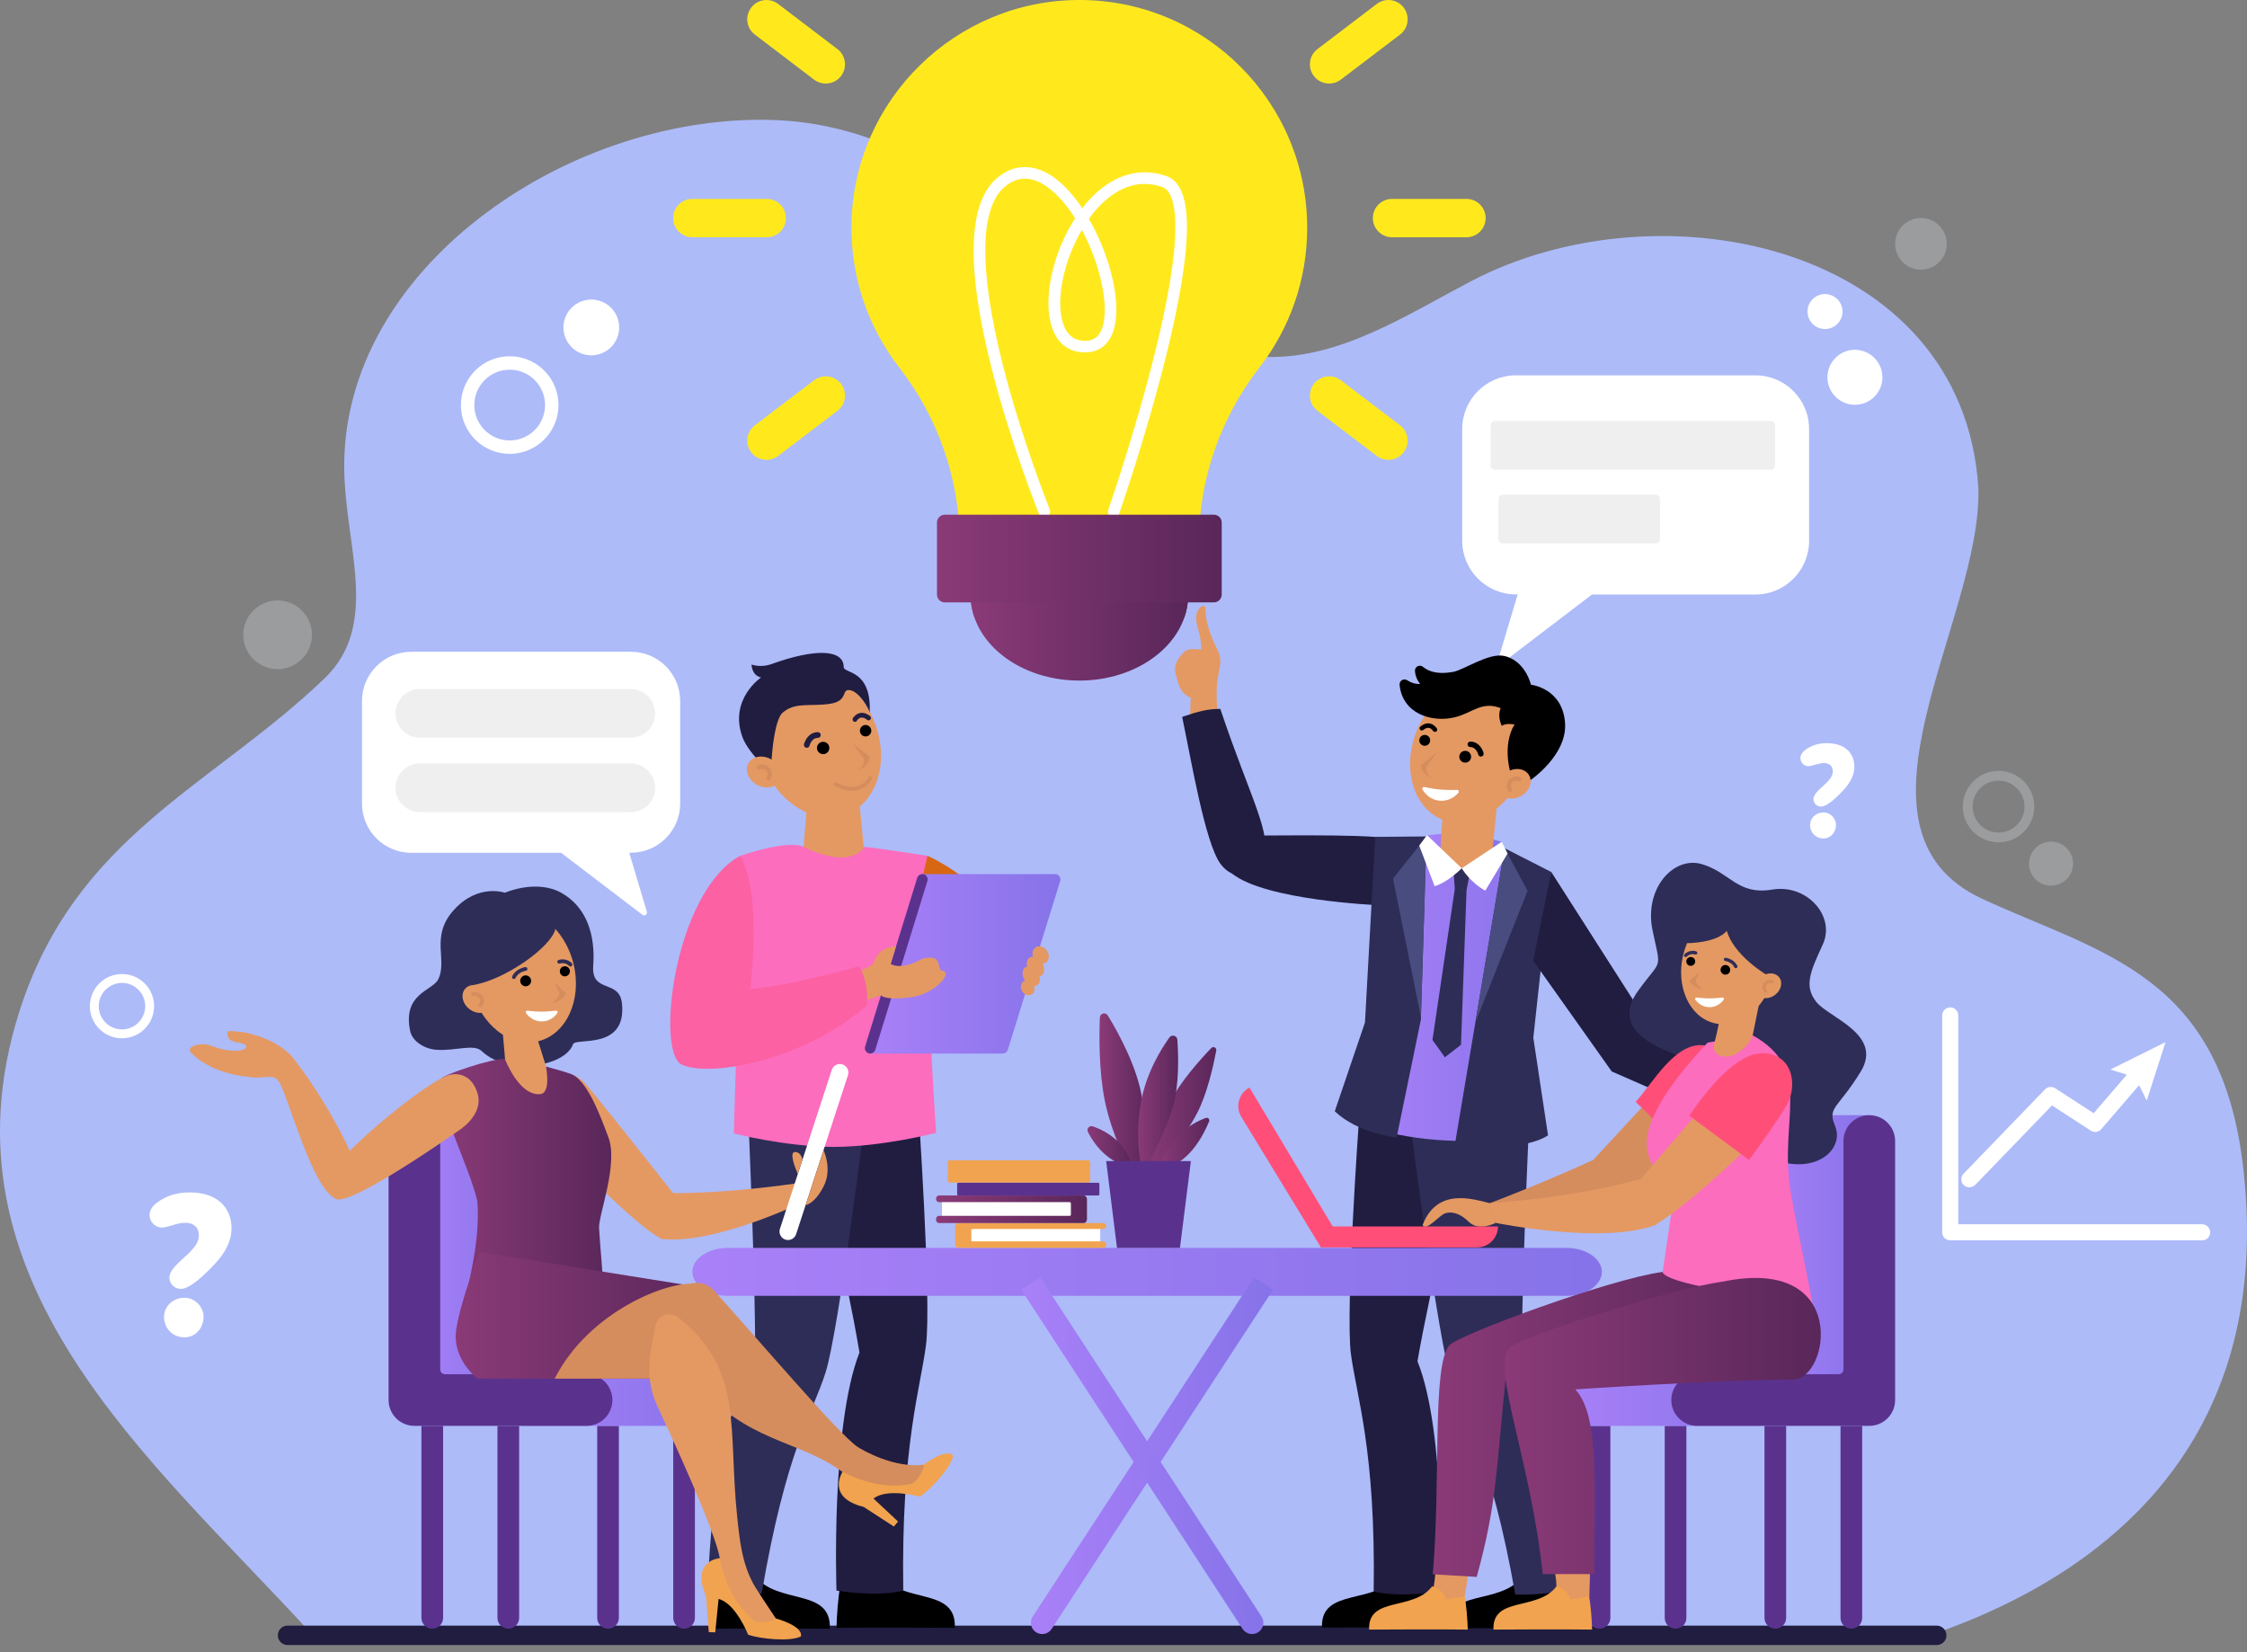 <svg width="306" height="225" viewBox="0 0 306 225" fill="none" xmlns="http://www.w3.org/2000/svg">
<rect x="0" y="0" width="306" height="225" fill="#808080" stroke="none"/>
<g style="mix-blend-mode:darken">
<path d="M41.946 221.983C20.457 198.576 -8.926 174.413 2.588 137.904C10.167 113.892 28.742 107.195 44.191 92.39C51.807 85.088 47.016 74.444 46.877 63.888C46.549 36.85 76.726 15.877 104.457 16.319C134.496 16.798 147.51 47.002 172.707 48.616C182.606 48.768 191.459 42.954 200.223 38.351C226.163 24.68 267.337 33.395 269.418 66.461C269.96 84.319 249.632 113.034 269.998 122.43C286.228 129.908 302.61 132.67 305.535 159.431C309.356 194.465 289.129 213.697 262.76 222.714L41.946 221.983Z" fill="#ADBBF9"/>
</g>
<path d="M56.008 88.758H85.92C89.628 88.758 92.629 91.759 92.629 95.467V109.415C92.629 113.123 89.628 116.124 85.92 116.124H85.693L88.089 124.17C88.19 124.523 87.787 124.801 87.497 124.586L76.412 116.137H56.008C52.3 116.137 49.299 113.135 49.299 109.428V95.454C49.299 91.759 52.3 88.758 56.008 88.758Z" fill="white"/>
<path d="M85.907 100.461H57.18C55.351 100.461 53.863 98.973 53.863 97.144C53.863 95.316 55.351 93.828 57.18 93.828H85.894C87.723 93.828 89.211 95.316 89.211 97.144C89.224 98.973 87.736 100.461 85.907 100.461Z" fill="#EFEFEF"/>
<path d="M85.907 110.601H57.18C55.351 110.601 53.863 109.112 53.863 107.284C53.863 105.455 55.351 103.967 57.18 103.967H85.894C87.723 103.967 89.211 105.455 89.211 107.284C89.224 109.112 87.736 110.601 85.907 110.601Z" fill="#EFEFEF"/>
<path d="M239.051 51.113H206.439C202.404 51.113 199.125 54.392 199.125 58.428V73.637C199.125 77.672 202.404 80.951 206.439 80.951H206.679L204.056 89.729C203.942 90.12 204.384 90.422 204.712 90.183L216.793 80.964H239.051C243.086 80.964 246.365 77.685 246.365 73.65V58.428C246.365 54.38 243.086 51.113 239.051 51.113Z" fill="white"/>
<path d="M241.132 63.964H203.577C203.249 63.964 202.984 63.699 202.984 63.371V57.923C202.984 57.595 203.249 57.331 203.577 57.331H241.132C241.46 57.331 241.725 57.595 241.725 57.923V63.371C241.725 63.699 241.46 63.964 241.132 63.964Z" fill="#EFEFEF"/>
<path d="M225.47 74.003H204.649C204.321 74.003 204.057 73.738 204.057 73.41V67.962C204.057 67.634 204.321 67.369 204.649 67.369H225.47C225.798 67.369 226.062 67.634 226.062 67.962V73.398C226.062 73.738 225.798 74.003 225.47 74.003Z" fill="#EFEFEF"/>
<path d="M21.365 163.782C22.601 162.849 24.089 162.382 25.817 162.382C29.55 162.382 31.53 164.413 31.53 167.275C31.53 168.928 30.735 170.605 29.108 172.282C27.053 174.451 25.565 175.523 24.632 175.523C23.724 175.523 23.068 174.804 23.068 173.959C23.068 173.19 23.787 172.421 25.023 171.298C25.111 171.21 25.186 171.135 25.237 171.109C26.637 169.823 27.078 169.104 27.078 168.221C27.078 167.124 26.334 166.519 25.262 166.519C24.77 166.519 24.19 166.632 23.509 166.847C22.828 167.061 22.324 167.175 22.021 167.175C21.252 167.175 20.369 166.519 20.369 165.422C20.382 164.829 20.71 164.287 21.365 163.782ZM25.136 182.119C23.459 182.119 22.336 180.858 22.336 179.319C22.336 177.995 23.459 176.734 25.136 176.734C26.586 176.734 27.721 177.995 27.721 179.319C27.721 180.82 26.649 182.119 25.136 182.119Z" fill="white"/>
<path d="M245.848 102.126C246.655 101.508 247.639 101.205 248.774 101.205C251.233 101.205 252.532 102.542 252.532 104.421C252.532 105.506 252.002 106.603 250.943 107.712C249.593 109.138 248.61 109.844 247.992 109.844C247.399 109.844 246.958 109.377 246.958 108.81C246.958 108.305 247.424 107.801 248.244 107.057C248.295 107.006 248.358 106.943 248.383 106.931C249.303 106.086 249.593 105.606 249.593 105.039C249.593 104.32 249.102 103.916 248.395 103.916C248.068 103.916 247.689 103.992 247.235 104.131C246.781 104.27 246.453 104.345 246.264 104.345C245.76 104.345 245.18 103.916 245.18 103.185C245.205 102.807 245.419 102.454 245.848 102.126ZM248.332 114.182C247.235 114.182 246.491 113.35 246.491 112.341C246.491 111.471 247.235 110.638 248.332 110.638C249.291 110.638 250.035 111.471 250.035 112.341C250.022 113.324 249.316 114.182 248.332 114.182Z" fill="white"/>
<path d="M299.899 168.915H265.585C264.98 168.915 264.488 168.423 264.488 167.818V138.282C264.488 137.677 264.98 137.185 265.585 137.185C266.191 137.185 266.683 137.677 266.683 138.282V166.721H299.887C300.492 166.721 300.984 167.212 300.984 167.818C300.996 168.423 300.505 168.915 299.899 168.915Z" fill="white"/>
<path d="M268.196 161.689C267.919 161.689 267.641 161.588 267.427 161.386C266.986 160.97 266.973 160.264 267.402 159.835L278.487 148.359C278.852 147.98 279.432 147.917 279.874 148.195L285.12 151.6L290.643 145.181C291.034 144.727 291.728 144.664 292.194 145.067C292.661 145.471 292.711 146.152 292.308 146.618L286.154 153.769C285.801 154.185 285.183 154.273 284.729 153.971L279.445 150.54L268.991 161.361C268.764 161.575 268.474 161.689 268.196 161.689Z" fill="white"/>
<path d="M292.346 149.885L290.782 146.719L287.402 145.647L294.906 141.914L292.346 149.885Z" fill="white"/>
<path d="M69.412 61.808C65.742 61.808 62.766 58.831 62.766 55.161C62.766 51.492 65.742 48.515 69.412 48.515C73.081 48.515 76.057 51.492 76.057 55.161C76.057 58.831 73.081 61.808 69.412 61.808ZM69.412 50.344C66.751 50.344 64.594 52.501 64.594 55.161C64.594 57.822 66.751 59.979 69.412 59.979C72.072 59.979 74.229 57.822 74.229 55.161C74.229 52.513 72.072 50.344 69.412 50.344Z" fill="white"/>
<path opacity="0.25" d="M272.167 114.712C269.48 114.712 267.299 112.53 267.299 109.844C267.299 107.158 269.48 104.976 272.167 104.976C274.853 104.976 277.034 107.158 277.034 109.844C277.034 112.53 274.853 114.712 272.167 114.712ZM272.167 106.313C270.224 106.313 268.636 107.889 268.636 109.844C268.636 111.786 270.212 113.375 272.167 113.375C274.121 113.375 275.698 111.799 275.698 109.844C275.698 107.902 274.109 106.313 272.167 106.313Z" fill="#EBF3FA"/>
<path d="M16.612 141.397C14.204 141.397 12.236 139.442 12.236 137.021C12.236 134.612 14.191 132.645 16.612 132.645C19.034 132.645 20.988 134.6 20.988 137.021C20.988 139.43 19.021 141.397 16.612 141.397ZM16.612 133.855C14.872 133.855 13.447 135.281 13.447 137.021C13.447 138.761 14.872 140.186 16.612 140.186C18.352 140.186 19.777 138.761 19.777 137.021C19.777 135.281 18.365 133.855 16.612 133.855Z" fill="white"/>
<path d="M250.917 42.424C250.917 43.736 249.858 44.808 248.534 44.808C247.222 44.808 246.15 43.748 246.15 42.424C246.15 41.112 247.21 40.041 248.534 40.041C249.845 40.053 250.917 41.112 250.917 42.424Z" fill="white"/>
<path opacity="0.25" d="M41.112 89.757C42.939 87.93 42.939 84.967 41.112 83.14C39.285 81.313 36.323 81.313 34.496 83.14C32.669 84.967 32.669 87.93 34.496 89.757C36.323 91.584 39.285 91.584 41.112 89.757Z" fill="#EBF3FA"/>
<path opacity="0.25" d="M265.119 33.206C265.119 35.148 263.542 36.724 261.6 36.724C259.658 36.724 258.082 35.148 258.082 33.206C258.082 31.263 259.658 29.687 261.6 29.687C263.542 29.687 265.119 31.263 265.119 33.206Z" fill="#EBF3FA"/>
<path opacity="0.25" d="M282.319 117.612C282.319 119.264 280.97 120.614 279.318 120.614C277.666 120.614 276.316 119.264 276.316 117.612C276.316 115.96 277.666 114.611 279.318 114.611C280.982 114.611 282.319 115.96 282.319 117.612Z" fill="#EBF3FA"/>
<path d="M256.354 51.378C256.354 53.446 254.677 55.124 252.609 55.124C250.541 55.124 248.863 53.446 248.863 51.378C248.863 49.31 250.541 47.633 252.609 47.633C254.677 47.645 256.354 49.322 256.354 51.378Z" fill="white"/>
<path d="M81.979 48.098C83.915 47.295 84.835 45.075 84.033 43.138C83.231 41.201 81.01 40.281 79.073 41.083C77.136 41.886 76.217 44.106 77.019 46.043C77.821 47.98 80.042 48.9 81.979 48.098Z" fill="white"/>
<path d="M263.744 224.026H39.16C38.429 224.026 37.836 223.433 37.836 222.702C37.836 221.97 38.429 221.378 39.16 221.378H263.744C264.476 221.378 265.069 221.97 265.069 222.702C265.081 223.433 264.476 224.026 263.744 224.026Z" fill="#201D40"/>
<path d="M113.447 107.851L116.903 107.864L117.684 115.998L113.662 118.129L109.361 116.023L110.055 107.864L113.447 107.851Z" fill="#E49963"/>
<path d="M103.976 104.257C106.094 109.554 111.189 112.505 115.363 110.84C119.525 109.176 121.177 103.526 119.058 98.229C116.939 92.932 111.845 89.981 107.671 91.646C103.509 93.298 101.857 98.948 103.976 104.257Z" fill="#E49963"/>
<path d="M117.241 99.957C117.493 100.31 117.972 100.398 118.325 100.146C118.678 99.894 118.767 99.414 118.514 99.061C118.262 98.708 117.783 98.62 117.43 98.872C117.089 99.124 117.001 99.603 117.241 99.957Z" fill="black"/>
<path d="M111.404 102.34C111.669 102.719 112.198 102.819 112.576 102.555C112.955 102.29 113.056 101.76 112.791 101.382C112.526 101.003 111.996 100.903 111.618 101.167C111.227 101.432 111.139 101.962 111.404 102.34Z" fill="black"/>
<path d="M116.057 101.205C117.116 102.037 118.427 103.034 118.427 103.034C118.427 103.034 118.44 104.307 116.952 104.862C117.494 104.371 117.961 103.727 117.406 102.971C116.851 102.227 116.057 101.205 116.057 101.205Z" fill="#D68D5D"/>
<path d="M109.866 101.836C109.841 101.836 109.803 101.836 109.778 101.823C109.563 101.773 109.437 101.558 109.488 101.356C109.626 100.789 110.194 99.704 111.379 99.704C111.594 99.704 111.77 99.881 111.77 100.095C111.77 100.31 111.594 100.486 111.379 100.486C110.497 100.486 110.244 101.533 110.244 101.546C110.206 101.71 110.043 101.836 109.866 101.836Z" fill="#201D40"/>
<path d="M116.422 98.304C116.372 98.304 116.309 98.292 116.258 98.254C116.107 98.166 116.057 97.964 116.145 97.812C116.158 97.787 116.498 97.22 117.141 97.094C117.583 97.018 118.037 97.157 118.491 97.522C118.629 97.636 118.655 97.838 118.541 97.977C118.428 98.115 118.226 98.14 118.087 98.027C117.784 97.787 117.507 97.686 117.255 97.724C116.902 97.787 116.7 98.128 116.7 98.128C116.649 98.254 116.536 98.304 116.422 98.304Z" fill="#201D40"/>
<path d="M101.076 100.297C99.285 95.19 103.649 92.251 103.649 92.251C103.649 92.251 102.476 92.15 102.337 90.498C103.22 90.776 104.203 90.751 105.061 90.435C110.887 88.329 114.897 88.355 114.897 90.852C114.897 91.734 118.744 91.129 118.428 97.107C118.453 96.691 117.079 94.231 115.78 93.992C114.481 93.752 115.654 95.48 112.943 95.858C110.206 96.237 108.188 95.568 106.511 97.119C105.2 98.469 104.872 105.329 105.074 105.733C104.62 104.774 101.87 102.542 101.076 100.297Z" fill="#201D40"/>
<path d="M115.06 107.574C114.606 107.46 114.139 107.284 113.66 107.019C113.534 106.956 113.483 106.792 113.559 106.666C113.622 106.54 113.786 106.489 113.912 106.565C114.984 107.145 115.955 107.309 116.787 107.057C117.809 106.742 118.275 105.884 118.275 105.871C118.338 105.745 118.502 105.695 118.629 105.758C118.755 105.821 118.805 105.985 118.742 106.111C118.717 106.149 118.175 107.17 116.951 107.549C116.359 107.725 115.728 107.738 115.06 107.574Z" fill="#D68D5D"/>
<path d="M105.01 103.4C106.183 104.055 106.7 105.367 106.158 106.325C105.616 107.284 104.228 107.524 103.068 106.868C101.895 106.212 101.378 104.9 101.921 103.942C102.45 102.983 103.837 102.744 105.01 103.4Z" fill="#E49963"/>
<path d="M104.833 106.275C104.871 106.25 104.896 106.212 104.921 106.174C105.249 105.581 105.186 104.976 104.782 104.547C104.366 104.118 103.685 103.992 103.168 104.257C103.03 104.333 102.966 104.509 103.042 104.648C103.118 104.787 103.294 104.85 103.433 104.774C103.711 104.635 104.127 104.711 104.354 104.951C104.581 105.19 104.593 105.518 104.404 105.884C104.328 106.023 104.379 106.199 104.518 106.288C104.631 106.351 104.745 106.338 104.833 106.275Z" fill="#D68D5D"/>
<path d="M117.432 216.585C118.164 214.593 119.74 214.366 119.74 214.366C122.792 218.565 130.27 215.993 130.031 221.68C118.643 221.605 113.914 221.68 113.914 221.68C113.927 220.369 114.154 217.266 114.418 216.056L115.011 216.169L117.432 216.585Z" fill="black"/>
<path d="M100.407 216.699C101.138 214.706 102.715 214.479 102.715 214.479C105.767 218.679 113.245 216.106 113.005 221.794C101.618 221.718 96.889 221.794 96.889 221.794C96.901 220.482 97.128 217.392 97.393 216.169L97.986 216.283L100.407 216.699Z" fill="black"/>
<path d="M125.013 150.162C125.013 150.162 126.867 177.112 126.11 183.115C125.353 189.106 122.705 196.786 123.008 216.611C119.3 217.544 113.915 216.611 113.915 216.611C113.915 216.611 113.121 194.201 117.043 184.187C115.454 174.464 110.334 152.193 110.334 152.193L125.013 150.162Z" fill="#201D40"/>
<path d="M117.987 150.906C117.987 150.906 114.254 181.173 112.425 186.911C110.597 192.649 107.041 197.505 103.724 217.027C99.916 217.216 96.359 217.027 96.359 217.027C96.359 217.027 96.876 192.258 102.816 186.621C103.018 176.759 101.858 151.095 101.858 151.095L117.987 150.906Z" fill="#2E2D57"/>
<path d="M100.787 116.553C100.787 116.553 107.269 114.283 109.426 115.33C116.147 118.558 117.686 115.33 117.686 115.33C119.829 115.519 126.311 116.553 126.311 116.553C126.311 123.792 126.791 131.043 126.664 136.529C126.576 141.296 127.484 154.273 127.484 154.273C127.484 154.273 120.334 156.152 113.574 156.19C106.815 156.152 99.93 154.349 99.93 154.349C99.93 154.349 100.295 141.208 100.585 136.327C100.485 130.842 100.787 123.767 100.787 116.553Z" fill="#FC6DBD"/>
<path d="M137.824 127.31C135.151 120.929 127.206 116.868 126.298 116.553L124.457 124.75C128.265 127.008 131.04 129.442 131.04 129.442C130.573 131.724 130.649 133.956 129.325 136.844C129.325 136.844 130.472 135.255 131.885 136.201C133.259 137.109 135.794 135.255 135.794 135.255C135.794 135.255 139.867 132.191 137.824 127.31Z" fill="#D86713"/>
<path d="M136.337 143.441C136.388 143.453 136.425 143.466 136.476 143.466H136.627C136.905 143.441 137.157 143.251 137.245 142.961L144.383 119.971C144.395 119.921 144.408 119.883 144.408 119.832C144.408 119.807 144.408 119.769 144.408 119.744C144.408 119.731 144.408 119.706 144.408 119.694C144.408 119.681 144.395 119.668 144.395 119.643C144.358 119.378 144.168 119.151 143.904 119.063C143.866 119.05 143.815 119.038 143.765 119.038C143.714 119.038 143.664 119.038 143.613 119.038H125.656L118.455 143.478H136.35L136.337 143.441Z" fill="url(#paint0_linear)"/>
<path d="M125.819 119.063C125.441 118.949 125.038 119.164 124.911 119.542L117.824 142.482L117.812 142.532C117.698 142.911 117.913 143.314 118.291 143.44C118.669 143.554 119.085 143.339 119.199 142.961L126.299 119.971C126.412 119.593 126.198 119.176 125.819 119.063Z" fill="#5A328E"/>
<path d="M139.375 133.654C139.438 133.604 139.514 133.578 139.589 133.566C139.577 133.553 139.577 133.541 139.564 133.528C139.123 132.86 139.148 132.053 139.627 131.725C139.703 131.674 139.791 131.636 139.88 131.611C139.753 131.107 139.867 130.64 140.207 130.413C140.346 130.325 140.497 130.287 140.674 130.287C140.51 129.795 140.636 129.278 141.027 129.026C141.506 128.711 142.212 128.912 142.591 129.492C142.969 130.073 142.893 130.791 142.402 131.119C142.276 131.195 142.137 131.245 141.998 131.258C142.326 131.889 142.25 132.57 141.822 132.86C141.746 132.91 141.658 132.948 141.569 132.973C141.695 133.478 141.582 133.944 141.241 134.171C141.115 134.26 140.964 134.297 140.813 134.297C140.977 134.726 140.876 135.193 140.535 135.407C140.132 135.672 139.539 135.508 139.211 135.016C138.909 134.537 138.972 133.919 139.375 133.654Z" fill="#E49963"/>
<path d="M117.307 132.204L118.946 131.258C118.946 131.258 119.4 128.937 122.023 128.874C121.72 129.845 121.292 131.258 121.292 131.258C121.292 131.258 122.591 132.267 125.655 130.539C128.656 129.871 127.37 132.052 128.366 132.204C129.829 132.431 127.294 135.319 124.306 135.76C120.434 136.328 119.967 135.533 119.967 135.533L117.773 136.302L117.307 132.204Z" fill="#E49963"/>
<path d="M102.161 134.675C107.634 134.297 116.966 131.586 116.966 131.586C118.454 133.881 118.051 136.92 118.051 136.92C109.551 144.374 96.764 146.782 92.842 144.979C89.261 143.339 91.783 121.535 100.787 116.541C103.864 121.774 102.161 134.675 102.161 134.675Z" fill="#FC61A3"/>
<path d="M190.323 214.568C187.272 218.628 179.793 216.144 180.033 221.643C191.42 221.567 196.149 221.643 196.149 221.643C196.137 220.381 195.91 217.38 195.645 216.207L190.323 214.568Z" fill="black"/>
<path d="M207.36 214.668C204.309 218.729 196.83 216.245 197.07 221.743C208.458 221.668 213.187 221.743 213.187 221.743C213.174 220.482 212.947 217.481 212.682 216.308L207.36 214.668Z" fill="black"/>
<path d="M185.064 152.495C185.064 152.495 183.21 178.55 183.967 184.351C184.723 190.14 187.372 197.568 187.069 216.737C190.776 217.632 196.161 216.737 196.161 216.737C196.161 216.737 196.956 195.071 193.034 185.385C194.623 175.99 199.743 154.45 199.743 154.45L185.064 152.495Z" fill="#201D40"/>
<path d="M192.086 153.202C192.086 153.202 195.819 182.46 197.647 188.009C199.476 193.558 203.032 198.249 206.349 217.128C210.157 217.317 214.71 216.371 214.71 216.371C214.71 216.371 213.196 193.179 207.257 187.731C207.055 178.197 208.215 153.391 208.215 153.391L192.086 153.202Z" fill="#2E2D57"/>
<path d="M207.284 105.342C205.266 110.399 200.398 113.211 196.438 111.622C192.466 110.033 190.89 104.648 192.907 99.591C194.925 94.534 199.793 91.722 203.753 93.311C207.725 94.9 209.301 100.285 207.284 105.342Z" fill="#E49963"/>
<path d="M194.634 101.243C194.395 101.584 193.941 101.659 193.6 101.432C193.26 101.193 193.184 100.739 193.411 100.398C193.651 100.058 194.105 99.982 194.445 100.209C194.786 100.449 194.861 100.903 194.634 101.243Z" fill="black"/>
<path d="M200.196 103.513C199.944 103.879 199.439 103.967 199.074 103.715C198.708 103.463 198.62 102.959 198.872 102.593C199.124 102.227 199.629 102.139 199.994 102.391C200.36 102.656 200.448 103.16 200.196 103.513Z" fill="black"/>
<path d="M195.757 102.429C194.748 103.223 193.5 104.182 193.5 104.182C193.5 104.182 193.487 105.392 194.9 105.922C194.383 105.455 193.941 104.837 194.471 104.119C195.001 103.412 195.757 102.429 195.757 102.429Z" fill="#D68D5D"/>
<path d="M201.671 103.034C201.507 103.034 201.356 102.92 201.306 102.744C201.293 102.706 201.041 101.735 200.221 101.735C200.019 101.735 199.855 101.571 199.855 101.357C199.855 101.155 200.019 100.991 200.234 100.991C201.369 100.991 201.911 102.025 202.037 102.567C202.088 102.769 201.961 102.971 201.76 103.009C201.722 103.034 201.697 103.034 201.671 103.034Z" fill="black"/>
<path d="M195.404 99.667C195.303 99.667 195.19 99.617 195.139 99.516C195.139 99.503 194.938 99.188 194.597 99.125C194.358 99.087 194.093 99.175 193.815 99.415C193.677 99.516 193.487 99.503 193.387 99.364C193.286 99.226 193.298 99.036 193.437 98.936C193.878 98.582 194.307 98.444 194.723 98.532C195.341 98.645 195.656 99.188 195.682 99.213C195.77 99.364 195.719 99.553 195.568 99.642C195.518 99.654 195.467 99.667 195.404 99.667Z" fill="black"/>
<path d="M205.87 105.872C204.407 101.168 206.261 98.671 206.261 98.671C205 98.418 204.521 98.847 204.521 98.847C203.84 97.435 204.37 96.438 204.37 96.438C201.772 95.43 200.485 97.107 198.14 97.674C194.937 98.456 190.977 97.17 190.599 93.26C190.548 92.693 191.166 92.327 191.645 92.642C192.087 92.933 192.667 93.172 193.398 93.147C193.398 93.147 192.73 92.39 192.692 91.344C192.667 90.763 193.348 90.448 193.802 90.826C194.47 91.381 195.706 91.911 197.913 91.495C199.376 91.217 202.743 88.872 204.836 89.326C206.551 89.704 207.901 91.154 208.493 93.248C208.493 93.248 212.705 93.689 213.121 98.317C213.538 102.87 208.266 106.351 208.266 106.351L205.87 105.872Z" fill="black"/>
<path d="M205.29 105.09C204.181 105.72 203.689 106.969 204.206 107.889C204.723 108.797 206.047 109.024 207.157 108.394C208.266 107.763 208.758 106.515 208.241 105.594C207.737 104.673 206.413 104.446 205.29 105.09Z" fill="#E49963"/>
<path d="M205.482 107.814C205.444 107.788 205.419 107.763 205.393 107.713C205.078 107.145 205.129 106.565 205.52 106.162C205.923 105.745 206.566 105.632 207.058 105.872C207.197 105.947 207.247 106.111 207.184 106.25C207.121 106.389 206.945 106.439 206.806 106.376C206.541 106.237 206.15 106.313 205.923 106.553C205.709 106.78 205.696 107.095 205.885 107.448C205.961 107.587 205.91 107.751 205.772 107.826C205.671 107.889 205.557 107.877 205.482 107.814Z" fill="#D68D5D"/>
<path d="M193.727 107.537C193.613 107.36 193.777 107.133 193.979 107.183C194.496 107.297 195.353 107.461 196.186 107.524C197.018 107.6 197.888 107.587 198.418 107.574C198.632 107.574 198.746 107.814 198.607 107.965C198.178 108.445 197.321 109.151 196.047 109.037C194.786 108.936 194.067 108.079 193.727 107.537Z" fill="white"/>
<path d="M188.38 114.157C188.38 114.157 188.569 113.64 172.187 113.779L167.799 118.975C172.339 122.619 187.572 123.262 187.572 123.262L188.38 114.157Z" fill="#201D40"/>
<path d="M194.332 113.741L199.502 113.249L204.509 114.649L198.872 120.437L194.332 113.741Z" fill="url(#paint1_linear)"/>
<path d="M196.123 116.402C198.229 118.13 198.658 119.328 203.135 117.02L203.803 110.147L196.527 109.567L196.123 116.402Z" fill="#E49963"/>
<path d="M205.833 117.411L204.307 116.806L204.509 114.649L200.259 118.054L199.061 118.243L197.913 117.84L194.345 113.729L194.155 115.898L192.806 116.162L187.938 116.957L187.358 143.995L185.441 153.202C191.911 155.358 199.137 155.888 206.249 154.904L206.009 145.673L211.054 119.24L205.833 117.411Z" fill="url(#paint2_linear)"/>
<path d="M198.128 120.98L195.076 141.624L196.766 143.983L198.96 142.28L199.717 121.156L198.128 120.98Z" fill="#2E2D57"/>
<path d="M197.939 118.546L199.062 118.243L200.197 118.747L199.718 121.194L198.116 121.055L197.939 118.546Z" fill="#2E2D57"/>
<path d="M194.269 113.905L193.499 138.85L190.195 154.917C190.195 154.917 184.975 154.387 181.771 151.335L185.883 139.241L187.282 113.968L194.269 113.905Z" fill="#2E2D57"/>
<path d="M194.27 113.905L193.501 138.522L189.705 119.656L194.27 113.905Z" fill="#494C7F"/>
<path d="M204.9 115.507L198.115 155.938C198.115 155.938 207.107 157.048 210.814 154.614L208.809 141.322L211.268 118.76L204.9 115.507Z" fill="#2E2D57"/>
<path d="M204.9 115.507L200.928 139.203L208.028 121.32L204.9 115.507Z" fill="#494C7F"/>
<path d="M160.095 91.722C160.46 92.983 160.561 94.345 162.163 95.026C162.163 95.026 161.923 99.213 162.1 102.643C162.1 102.643 165.971 98.279 165.971 98.267C165.744 96.88 165.568 94.269 165.782 92.781C165.833 92.39 165.908 92.012 165.971 91.621C166.135 90.688 166.413 89.716 165.845 88.594C163.638 84.218 164.382 82.78 164.08 82.566C163.588 82.352 162.428 83.234 163.083 85.378C163.714 87.459 163.563 88.481 163.563 88.481C163.563 88.481 161.898 88.165 161.305 88.745C161.028 89.023 159.679 90.246 160.095 91.722Z" fill="#E49963"/>
<path d="M160.988 97.624C163.246 96.867 164.431 96.539 166.184 96.539C170.333 108.898 173.296 113.564 172.06 117.108C171.026 120.072 167.773 119.832 166.184 117.612C164.091 114.687 162.237 103.576 160.988 97.624Z" fill="#201D40"/>
<path d="M211.254 118.748L224.331 139.203L239.855 147.968L235.063 152.735L219.489 145.912L208.795 130.829L211.254 118.748Z" fill="#201D40"/>
<path d="M199.06 118.243C199.06 118.243 197.143 120.185 195.365 120.677L193.271 115.154L194.331 113.729L199.06 118.243Z" fill="white"/>
<path d="M199.062 118.243C199.062 118.243 200.16 120.122 202.266 121.295L205.305 116.238L204.51 114.636L199.062 118.243Z" fill="white"/>
<path d="M213.288 176.469H99.148C96.462 176.469 94.293 175.006 94.293 173.203C94.293 171.399 96.462 169.937 99.148 169.937H213.288C215.974 169.937 218.143 171.399 218.143 173.203C218.143 175.006 215.974 176.469 213.288 176.469Z" fill="url(#paint3_linear)"/>
<path d="M141.924 222.525C140.701 222.525 139.97 221.163 140.638 220.142L170.778 173.959L173.363 175.637L143.223 221.819C142.933 222.26 142.454 222.525 141.924 222.525Z" fill="url(#paint4_linear)"/>
<path d="M170.511 222.525C171.734 222.525 172.465 221.163 171.797 220.142L141.657 173.959L139.072 175.637L169.212 221.819C169.502 222.26 169.994 222.525 170.511 222.525Z" fill="url(#paint5_linear)"/>
<path d="M217.827 221.794C217.007 221.794 216.352 221.138 216.352 220.318V194.175H219.302V220.318C219.302 221.138 218.647 221.794 217.827 221.794Z" fill="#5A328E"/>
<path d="M228.181 221.794C227.361 221.794 226.705 221.138 226.705 220.318V194.175H229.656V220.318C229.656 221.138 229 221.794 228.181 221.794Z" fill="#5A328E"/>
<path d="M241.765 221.794C240.945 221.794 240.289 221.138 240.289 220.318V194.175H243.24V220.318C243.24 221.138 242.584 221.794 241.765 221.794Z" fill="#5A328E"/>
<path d="M252.118 221.794C251.298 221.794 250.643 221.138 250.643 220.318V194.175H253.593V220.318C253.593 221.138 252.938 221.794 252.118 221.794Z" fill="#5A328E"/>
<path d="M235.799 155.383V186.495C235.799 186.848 235.509 187.138 235.156 187.138H215.874C213.932 187.138 212.355 188.715 212.355 190.657C212.355 192.599 213.932 194.175 215.874 194.175H235.799H239.317C241.259 194.175 242.836 192.599 242.836 190.657V187.138V155.383C242.836 153.441 241.259 151.865 239.317 151.865C237.375 151.865 235.799 153.441 235.799 155.383Z" fill="url(#paint6_linear)"/>
<path d="M254.565 151.865H239.318V187.706H254.565V151.865Z" fill="url(#paint7_linear)"/>
<path d="M251.045 155.383V186.495C251.045 186.848 250.755 187.138 250.402 187.138H231.12C229.178 187.138 227.602 188.715 227.602 190.657C227.602 192.599 229.178 194.175 231.12 194.175H251.045H254.563C256.505 194.175 258.082 192.599 258.082 190.657V187.138V155.383C258.082 153.441 256.505 151.865 254.563 151.865C252.621 151.865 251.045 153.441 251.045 155.383Z" fill="#5A328E"/>
<path d="M93.157 221.794C93.977 221.794 94.632 221.138 94.632 220.318V194.175H91.682V220.318C91.682 221.138 92.35 221.794 93.157 221.794Z" fill="#5A328E"/>
<path d="M82.804 221.794C83.623 221.794 84.279 221.138 84.279 220.318V194.175H81.328V220.318C81.328 221.138 81.996 221.794 82.804 221.794Z" fill="#5A328E"/>
<path d="M69.222 221.794C70.041 221.794 70.697 221.138 70.697 220.318V194.175H67.746V220.318C67.746 221.138 68.415 221.794 69.222 221.794Z" fill="#5A328E"/>
<path d="M58.866 221.794C59.686 221.794 60.342 221.138 60.342 220.318V194.175H57.391V220.318C57.391 221.138 58.059 221.794 58.866 221.794Z" fill="#5A328E"/>
<path d="M75.199 155.383V186.495C75.199 186.848 75.489 187.138 75.842 187.138H95.124C97.066 187.138 98.642 188.715 98.642 190.657C98.642 192.599 97.066 194.175 95.124 194.175H75.199H71.68C69.739 194.175 68.162 192.599 68.162 190.657V187.138V155.383C68.162 153.441 69.739 151.865 71.68 151.865C73.623 151.865 75.199 153.441 75.199 155.383Z" fill="url(#paint8_linear)"/>
<path d="M56.42 187.706H71.666V151.865H56.42V187.706Z" fill="url(#paint9_linear)"/>
<path d="M59.953 155.383V186.495C59.953 186.848 60.243 187.138 60.596 187.138H79.878C81.82 187.138 83.396 188.715 83.396 190.657C83.396 192.599 81.82 194.175 79.878 194.175H59.953H56.434C54.492 194.175 52.916 192.599 52.916 190.657V187.138V155.383C52.916 153.441 54.492 151.865 56.434 151.865C58.364 151.865 59.953 153.441 59.953 155.383Z" fill="#5A328E"/>
<path d="M227.939 143.491C224.685 142.318 219.653 139.745 222.995 135.054C226.337 130.362 226.249 132.405 225.051 126.718C223.853 121.018 227.901 116.541 231.76 117.676C235.618 118.811 236.602 121.938 241.344 121.144C246.073 120.349 250.007 124.776 248.229 128.622C246.451 132.456 245.682 134.31 247.346 136.441C249.011 138.572 256.514 140.855 253.387 145.95C250.26 151.045 248.822 150.73 249.906 153.34C250.991 155.951 248.481 158.927 244.131 158.511C239.78 158.107 235.833 156.455 234.244 151.6C232.668 146.732 227.939 143.491 227.939 143.491Z" fill="#2E2D57"/>
<path d="M216.439 217.506L213.867 218.276L211.925 216.296C212.013 216.157 211.925 214.833 211.635 213.42L216.439 212.626C216.629 214.076 216.439 216.018 216.439 217.506Z" fill="#E49963"/>
<path d="M213.878 217.809C213.272 216.207 211.961 216.031 211.961 216.031C209.426 219.423 203.184 217.342 203.386 221.92C212.869 221.857 216.816 221.92 216.816 221.92C216.803 220.873 216.614 218.364 216.4 217.393L215.908 217.481L213.878 217.809Z" fill="#F1A34F"/>
<path d="M199.325 217.985L196.652 218.175L195.113 216.535C195.239 216.422 195.529 214.391 195.542 212.941L200.057 213.143C199.918 214.606 199.653 216.535 199.325 217.985Z" fill="#E49963"/>
<path d="M196.942 217.809C196.337 216.207 195.025 216.031 195.025 216.031C192.491 219.423 186.248 217.342 186.45 221.92C195.933 221.857 199.881 221.92 199.881 221.92C199.868 220.873 199.679 218.364 199.464 217.393L198.973 217.481L196.942 217.809Z" fill="#F1A34F"/>
<path d="M226.401 173.215C219.086 174.199 198.506 181.829 197.358 183.216C194.987 186.066 196.236 201.578 195.113 214.391L201.103 214.744C203.966 204.315 203.739 199.813 205.038 187.857C205.038 187.857 228.557 189.623 237.057 183.885C245.821 177.945 232.315 171.803 226.401 173.215Z" fill="url(#paint10_linear)"/>
<path d="M216.879 158.006C218.607 158.296 219.276 159.683 219.692 162.243C213.109 166.115 203.336 166.393 203.336 166.393L200.221 164.854C200.221 164.854 208.052 162.029 216.879 158.006Z" fill="#D68D5D"/>
<path d="M234.877 150.717C232.001 154.904 220.967 163.896 219.139 164.186L216.932 157.994C216.932 157.994 227.701 146.341 229.668 144.273C233.048 140.691 239.593 143.894 234.877 150.717Z" fill="#D68D5D"/>
<path d="M222.744 150.049C225.052 147.564 228.066 141.94 231.975 142.343C235.884 142.747 236.175 146.896 234.989 149.128C233.804 151.36 229.73 156.871 229.73 156.871L222.744 150.049Z" fill="#FF4F78"/>
<path d="M223.451 160.566C225.116 161.134 226.062 166.368 225.595 166.759C218.482 169.571 203.69 166.532 203.69 166.532L202.908 163.858C202.896 163.858 214.107 163.177 223.451 160.566Z" fill="#E49963"/>
<path d="M246.856 177.604C245.229 169.218 244.523 166.241 243.854 162.294C242.19 152.533 247.095 145.672 238.684 140.994L232.555 141.977C227.599 147.198 224.547 151.928 224.282 155.207C223.917 159.431 228.116 161.714 228.116 161.714L226.426 173.203C226.426 173.203 226.035 174.136 232.946 175.448C239.844 176.759 246.856 177.604 246.856 177.604Z" fill="#FC6DBD"/>
<path d="M241.812 151.902C238.937 156.14 226.629 166.897 224.775 166.985L223.451 160.566C223.451 160.566 234.624 147.463 236.592 145.382C239.984 141.775 246.529 145.004 241.812 151.902Z" fill="#E49963"/>
<path d="M230.045 151.94C232.189 148.813 236.527 143.049 240.436 143.44C244.345 143.844 244.636 147.993 243.45 150.225C242.265 152.457 238.191 157.968 238.191 157.968L230.045 151.94Z" fill="#FF4F78"/>
<path d="M202.895 163.858C200.637 163.303 195.719 161.651 193.727 166.834C194.218 167.78 196.047 165.434 196.829 165.22C198.065 164.879 199.137 165.523 200.07 166.431C201.419 167.717 203.676 166.544 203.676 166.544L202.895 163.858Z" fill="#E49963"/>
<path d="M201.142 169.874H179.893V167.023H204.004C203.992 168.6 202.718 169.874 201.142 169.874Z" fill="#FF4F78"/>
<path d="M168.959 151.953L179.893 169.886L182.415 168.562L170.157 148.107C168.757 148.826 168.228 150.553 168.959 151.953Z" fill="#FF4F78"/>
<path d="M241.485 132.998C240.451 137.311 236.87 140.161 233.477 139.342C230.085 138.534 228.181 134.373 229.215 130.06C230.249 125.747 233.831 122.897 237.223 123.716C240.603 124.523 242.519 128.685 241.485 132.998Z" fill="#E49963"/>
<path d="M239.844 135.268L234.207 138.761C234.207 138.761 233.702 141.246 233.463 142.053C232.946 143.718 234.925 144.449 236.59 143.415C238.255 142.381 238.683 140.994 238.683 140.994L239.844 135.268Z" fill="#E49963"/>
<path d="M228.822 128.408C230.424 128.546 233.892 128.269 235.153 126.768C236.048 129.808 239.882 132.708 243.06 134.07C243.186 130.943 243.161 125.192 237.561 122.808C233.16 120.942 228.822 128.408 228.822 128.408Z" fill="#2E2D57"/>
<path d="M230.79 131.195C230.638 131.497 230.273 131.611 229.983 131.472C229.68 131.321 229.566 130.955 229.705 130.665C229.856 130.362 230.222 130.249 230.512 130.388C230.815 130.526 230.941 130.892 230.79 131.195Z" fill="black"/>
<path d="M235.555 132.368C235.391 132.696 235 132.822 234.672 132.658C234.344 132.494 234.218 132.103 234.382 131.775C234.546 131.447 234.937 131.321 235.265 131.485C235.58 131.649 235.719 132.04 235.555 132.368Z" fill="black"/>
<path d="M236.275 131.826C236.225 131.8 236.187 131.762 236.174 131.712C235.847 131.006 234.951 130.867 234.951 130.867C234.825 130.854 234.737 130.728 234.762 130.615C234.775 130.489 234.901 130.4 235.014 130.426C235.065 130.438 236.162 130.602 236.591 131.535C236.641 131.649 236.591 131.788 236.477 131.838C236.414 131.851 236.338 131.851 236.275 131.826Z" fill="#2E2D57"/>
<path d="M229.465 130.312C229.44 130.299 229.427 130.287 229.402 130.274C229.314 130.186 229.314 130.034 229.402 129.946C230.096 129.252 230.953 129.543 230.991 129.555C231.105 129.593 231.168 129.732 231.13 129.845C231.092 129.959 230.966 130.022 230.84 129.984C230.815 129.971 230.209 129.782 229.717 130.261C229.667 130.337 229.553 130.35 229.465 130.312Z" fill="#2E2D57"/>
<path d="M231.181 132.507C230.853 132.847 230.551 133.2 230.235 133.402C230.135 133.465 230.097 133.616 230.16 133.717C230.412 134.171 231.169 134.55 231.623 134.739C231.686 134.764 231.749 134.676 231.686 134.625C231.219 134.222 231.017 133.919 230.942 133.755C230.904 133.68 230.904 133.579 230.942 133.49C231.043 133.301 231.232 132.923 231.358 132.608C231.408 132.519 231.269 132.431 231.181 132.507Z" fill="#D68D5D"/>
<path d="M239.844 133.023C239.024 133.667 238.772 134.726 239.302 135.407C239.831 136.075 240.916 136.113 241.748 135.47C242.568 134.827 242.82 133.768 242.29 133.087C241.761 132.406 240.676 132.38 239.844 133.023Z" fill="#E49963"/>
<path d="M240.325 135.205C240.3 135.193 240.262 135.167 240.249 135.142C239.934 134.726 239.909 134.247 240.174 133.881C240.451 133.503 240.955 133.326 241.384 133.465C241.498 133.503 241.573 133.629 241.535 133.755C241.498 133.868 241.372 133.944 241.245 133.906C241.018 133.831 240.703 133.931 240.552 134.158C240.401 134.36 240.426 134.625 240.628 134.877C240.703 134.978 240.678 135.117 240.577 135.193C240.489 135.243 240.388 135.243 240.325 135.205Z" fill="#D68D5D"/>
<path d="M234.586 174.539C227.271 175.523 206.653 182.207 205.505 183.582C203.134 186.432 208.406 198.64 210.096 214.366H217.145C217.069 203.167 217.965 192.864 214.522 189.206C214.522 189.206 234.283 187.882 244.145 187.882C249.176 187.895 251.951 170.92 234.586 174.539Z" fill="url(#paint11_linear)"/>
<path d="M230.878 136.138C230.777 136.012 230.891 135.823 231.054 135.848C231.471 135.899 232.152 135.962 232.807 135.962C233.463 135.962 234.144 135.899 234.56 135.848C234.724 135.823 234.825 136.012 234.737 136.138C234.434 136.542 233.816 137.16 232.82 137.16C231.799 137.16 231.168 136.542 230.878 136.138Z" fill="white"/>
<path d="M90.522 162.471C89.122 163.404 89.513 168.461 90.043 168.713C97.294 169.596 109.564 163.593 109.564 163.593L110.044 160.907C110.044 160.907 99.804 162.622 90.522 162.471Z" fill="#E49963"/>
<path d="M74.581 153.693C77.179 157.842 88.529 168.575 90.294 168.726L91.795 162.647C91.795 162.647 81.605 149.721 79.802 147.665C76.7 144.084 70.332 146.934 74.581 153.693Z" fill="#E49963"/>
<path d="M80.786 131.523C81.101 127.273 79.865 123.527 76.486 121.61C73.055 119.668 68.755 121.573 68.755 121.573C68.755 121.573 65.111 120.274 61.819 123.906C58.515 127.538 61.012 130.741 59.663 133.389C58.868 134.953 54.795 135.281 55.854 140.401C56.157 141.877 57.935 142.873 59.436 142.961C62.071 143.138 64.531 142.116 65.602 143.138C69.133 146.505 76.939 145.282 78.037 142.205C78.377 141.246 85.401 143.1 84.695 136.605C84.329 133.326 80.508 135.319 80.786 131.523Z" fill="#2E2D57"/>
<path d="M74.341 145.256L68.767 144.222L66.674 147.009L71.125 156.127L77.658 150.578L74.341 145.256Z" fill="#E49963"/>
<path d="M81.58 167.238C81.479 165.498 84.291 158.385 82.816 154.791C81.744 151.903 79.94 147.06 77.746 146.253C76.712 145.874 75.64 145.61 74.354 145.244C74.354 145.244 75.085 148.876 73.559 149.002C70.633 149.242 68.767 144.21 68.767 144.21C67.191 144.058 59.952 146.442 59.965 147.035C59.977 151.688 63.761 158.473 64.996 163.505C65.488 168.94 63.584 175.435 63.584 176.053C63.584 176.053 75.224 179.319 82.122 175.523C82.248 175.019 81.706 169.634 81.58 167.238Z" fill="url(#paint12_linear)"/>
<path d="M65.324 170.491C65.324 170.491 62.752 176.974 62.134 181.047C61.503 185.12 65.047 187.744 65.047 187.744H94.442C94.442 187.744 97.595 182.636 96.687 179.118C95.779 175.599 93.698 175.032 93.698 175.032L65.324 170.491Z" fill="url(#paint13_linear)"/>
<path d="M94.834 174.855C91.076 174.325 80.192 178.563 75.539 187.744H88.528L94.834 174.855Z" fill="#D68D5D"/>
<path d="M90.709 178.235C91.188 177.705 91.63 177.049 92.02 176.368C93.118 174.439 95.753 174.111 97.241 175.75C102.664 181.728 114.215 195.336 116.788 197.038C117.519 197.517 121.757 199.964 125.792 199.472C125.792 199.472 127.785 200.229 126.46 201.818C125.779 202.637 115.527 203.47 115.527 203.47L114.732 200.456C108.768 196.042 101.327 196.357 95.034 188.273C91.554 183.834 90.709 178.235 90.709 178.235Z" fill="#D68D5D"/>
<path d="M117.607 205.21L121.731 207.884L122.298 207.203L118.956 204.075C120.861 202.574 125.262 203.823 125.262 203.823C126.699 202.89 129.511 199.863 129.802 198.249C128.881 197.101 125.804 199.459 125.804 199.459C125.917 199.976 124.946 201.755 124.177 202.057C120.823 202.776 117.468 201.83 114.732 200.443C114.732 200.468 112.449 203.924 117.607 205.21Z" fill="#F1A34F"/>
<path d="M90.66 179.042C89.903 179.244 89.348 179.874 89.235 180.644C88.945 182.724 87.419 186.949 89.475 191.376C94.519 202.234 97.495 209.385 98.025 212.184C96.713 214.656 101.959 221.391 102.035 221.832L105.818 220.646C105.818 220.646 103.649 217.418 102.867 216.157C101.013 213.143 100.698 209.46 100.395 206.598C99.109 194.377 101.329 186.672 92.489 179.509C91.971 179.08 91.303 178.865 90.66 179.042Z" fill="#E49963"/>
<path d="M96.143 217.355L96.522 222.261L97.404 222.298L97.859 217.746C100.204 218.351 101.881 222.614 101.881 222.614C103.496 223.194 107.607 223.597 109.069 222.853C109.423 221.416 105.677 220.407 105.677 220.407C105.337 220.81 103.332 221.113 102.625 220.684C100.015 218.452 98.59 215.211 98.035 212.197C98.022 212.184 94.037 212.462 96.143 217.355Z" fill="#F1A34F"/>
<path d="M72.941 140.703L68.414 140.022L68.78 144.222C68.78 144.222 69.65 146.126 70.659 146.252L74.366 145.243L72.941 140.703Z" fill="#E49963"/>
<path d="M64.217 134.625C65.39 139.506 69.438 142.721 73.284 141.801C77.118 140.88 79.287 136.176 78.114 131.296C76.941 126.415 72.893 123.199 69.047 124.12C65.213 125.028 63.044 129.732 64.217 134.625Z" fill="#E49963"/>
<path d="M76.31 132.582C76.474 132.922 76.89 133.061 77.23 132.885C77.571 132.721 77.709 132.304 77.533 131.964C77.369 131.623 76.953 131.485 76.612 131.661C76.272 131.825 76.146 132.241 76.31 132.582Z" fill="black"/>
<path d="M70.925 133.906C71.102 134.272 71.556 134.423 71.922 134.234C72.287 134.045 72.439 133.604 72.25 133.238C72.073 132.872 71.619 132.721 71.253 132.91C70.888 133.099 70.736 133.541 70.925 133.906Z" fill="black"/>
<path d="M70.104 133.288C70.155 133.263 70.193 133.225 70.218 133.162C70.596 132.355 71.593 132.204 71.605 132.204C71.744 132.179 71.845 132.053 71.82 131.914C71.794 131.775 71.668 131.674 71.529 131.699C71.479 131.712 70.243 131.889 69.751 132.961C69.688 133.087 69.751 133.238 69.877 133.301C69.953 133.326 70.029 133.326 70.104 133.288Z" fill="#2E2D57"/>
<path d="M77.81 131.586C77.835 131.573 77.86 131.56 77.873 131.535C77.974 131.434 77.974 131.27 77.873 131.169C77.091 130.387 76.12 130.715 76.069 130.728C75.931 130.778 75.868 130.917 75.905 131.056C75.956 131.195 76.094 131.258 76.233 131.22C76.271 131.207 76.952 130.993 77.507 131.535C77.583 131.611 77.709 131.636 77.81 131.586Z" fill="#2E2D57"/>
<path d="M75.869 134.07C76.247 134.461 76.575 134.852 76.941 135.079C77.067 135.155 77.105 135.319 77.029 135.445C76.739 135.962 75.894 136.378 75.377 136.605C75.301 136.643 75.238 136.542 75.301 136.479C75.831 136.025 76.045 135.684 76.146 135.495C76.197 135.407 76.197 135.293 76.146 135.205C76.033 134.991 75.818 134.562 75.68 134.196C75.617 134.083 75.78 133.969 75.869 134.07Z" fill="#D68D5D"/>
<path d="M66.058 134.65C66.991 135.382 67.269 136.58 66.676 137.349C66.083 138.106 64.847 138.144 63.914 137.412C62.981 136.681 62.703 135.483 63.296 134.713C63.889 133.957 65.125 133.931 66.058 134.65Z" fill="#E49963"/>
<path d="M65.525 137.122C65.563 137.109 65.588 137.084 65.614 137.046C65.967 136.567 66.004 136.037 65.702 135.621C65.399 135.193 64.819 134.991 64.34 135.155C64.201 135.205 64.125 135.344 64.176 135.483C64.226 135.621 64.365 135.697 64.504 135.647C64.769 135.558 65.109 135.684 65.286 135.924C65.45 136.164 65.424 136.454 65.197 136.744C65.109 136.857 65.134 137.021 65.248 137.109C65.336 137.16 65.45 137.172 65.525 137.122Z" fill="#D68D5D"/>
<path d="M71.633 137.967C71.52 137.816 71.646 137.614 71.822 137.639C72.276 137.69 73.033 137.765 73.764 137.765C74.483 137.765 75.24 137.69 75.706 137.639C75.883 137.614 76.009 137.816 75.895 137.967C75.568 138.421 74.874 139.102 73.764 139.102C72.642 139.09 71.961 138.409 71.633 137.967Z" fill="white"/>
<path d="M64.115 134.197C68.693 133.579 75.099 128.913 75.629 126.529C74.746 123.654 70.03 122.203 67.356 123.54C64.696 124.864 62.186 130.577 64.115 134.197Z" fill="#2E2D57"/>
<path d="M106.955 168.814C106.349 168.612 106.009 167.957 106.211 167.351L113.273 145.698C113.474 145.092 114.13 144.752 114.735 144.954C115.341 145.156 115.681 145.811 115.479 146.417L108.417 168.07C108.216 168.675 107.56 169.016 106.955 168.814Z" fill="white"/>
<path d="M110.711 161.058L112.149 156.645C112.149 156.645 113.397 159.179 112.149 161.588C110.9 163.997 109.715 164.11 109.715 164.11L110.711 161.058Z" fill="#E49963"/>
<path d="M108.643 159.873C108.277 159.015 107.42 156.871 108.277 156.884C109.135 156.897 109.273 157.931 109.273 157.931L108.643 159.873Z" fill="#E49963"/>
<path d="M37.846 146.984C39.788 145.03 38.514 143.012 38.514 143.012C39.586 142.785 45.21 151.31 47.632 156.72C51.869 152.458 59.322 146.694 61.34 146.354C61.34 146.354 64.063 145.622 65.034 148.914C65.905 151.852 62.5 153.933 62.5 153.933C62.5 153.933 47.947 164.211 45.791 163.291C42.449 161.878 39.422 149.645 37.846 146.984Z" fill="#E49963"/>
<path d="M34.808 146.745C35.993 146.82 37.468 146.228 37.922 147.3L40.268 146.152L40.407 144.74C38.389 141.511 33.483 140.59 32.992 140.553C31.731 140.439 31.138 140.313 31.05 140.477C30.949 140.641 30.646 141.776 32.475 141.99C34.77 142.268 33.244 144.109 28.578 142.356C27.405 141.915 25.211 142.482 26.005 143.34C26.888 144.273 29.41 146.404 34.808 146.745Z" fill="#E49963"/>
<path d="M161.811 81.015C161.811 82.087 161.622 83.121 161.281 84.105C159.566 89.048 153.816 92.68 146.993 92.68C140.171 92.68 134.42 89.048 132.705 84.105C132.365 83.121 132.176 82.087 132.176 81.015H161.811Z" fill="url(#paint14_linear)"/>
<path d="M161.811 81.015C161.811 82.087 161.622 83.121 161.281 84.105H132.705C132.365 83.121 132.176 82.087 132.176 81.015H161.811Z" fill="url(#paint15_linear)"/>
<path d="M178.015 31.024C178.015 13.898 164.143 0.013 147.031 3.5007e-05C130.145 -0.025 116.26 13.582 115.958 30.456C115.832 37.834 118.278 44.644 122.452 50.041C127.749 56.864 130.687 65.213 130.687 73.851V74.003H163.273V73.851C163.273 65.2 166.237 56.852 171.533 50.016C175.594 44.77 178.015 38.174 178.015 31.024Z" fill="#FFE91D"/>
<path d="M151.684 70.484C151.596 70.484 151.508 70.472 151.419 70.434C151.003 70.295 150.789 69.841 150.928 69.425C150.966 69.324 154.623 58.781 157.283 48.036C162 29.006 159.566 25.916 158.305 25.475C154.597 24.163 151.646 26.105 149.818 27.959C149.288 28.501 148.771 29.119 148.279 29.8C149.074 31.175 149.78 32.688 150.385 34.277C152.025 38.666 152.466 42.765 151.558 45.249C150.852 47.166 149.364 48.124 147.346 47.973C145.455 47.834 144.055 46.737 143.336 44.795C142.504 42.575 142.605 39.309 143.626 35.841C144.269 33.647 145.24 31.541 146.413 29.725C145.316 27.997 144.055 26.509 142.68 25.5C140.637 24.012 138.721 23.949 136.98 25.311C133.386 28.123 133.247 36.572 136.577 49.739C139.149 59.891 142.92 69.286 142.958 69.374C143.122 69.778 142.92 70.245 142.516 70.408C142.113 70.572 141.646 70.371 141.482 69.967C141.444 69.879 137.636 60.395 135.038 50.142C131.482 36.106 131.81 27.328 135.997 24.062C138.292 22.259 141.003 22.322 143.613 24.226C144.925 25.185 146.211 26.61 147.384 28.35C147.8 27.808 148.242 27.303 148.683 26.849C151.722 23.747 155.316 22.738 158.835 23.974C161.016 24.743 161.912 27.682 161.571 32.966C161.319 36.85 160.386 42.058 158.809 48.427C156.136 59.235 152.454 69.841 152.416 69.942C152.315 70.282 152.012 70.484 151.684 70.484ZM147.334 31.301C146.438 32.827 145.694 34.542 145.165 36.308C144.244 39.41 144.131 42.374 144.837 44.253C145.341 45.602 146.211 46.308 147.485 46.409C148.796 46.51 149.629 45.968 150.083 44.719C151.129 41.857 149.856 36.018 147.334 31.301Z" fill="white"/>
<path d="M165.304 82.036H128.67C128.077 82.036 127.598 81.557 127.598 80.964V71.165C127.598 70.573 128.077 70.093 128.67 70.093H165.304C165.896 70.093 166.376 70.573 166.376 71.165V80.964C166.376 81.557 165.896 82.036 165.304 82.036Z" fill="url(#paint16_linear)"/>
<path d="M199.706 32.31H189.567C188.13 32.31 186.957 31.137 186.957 29.699C186.957 28.249 188.13 27.089 189.567 27.089H199.706C201.157 27.089 202.317 28.262 202.317 29.699C202.317 31.137 201.144 32.31 199.706 32.31Z" fill="#FFE91D"/>
<path d="M104.419 32.31H94.28C92.83 32.31 91.67 31.137 91.67 29.699C91.67 28.249 92.843 27.089 94.28 27.089H104.419C105.87 27.089 107.03 28.262 107.03 29.699C107.042 31.137 105.87 32.31 104.419 32.31Z" fill="#FFE91D"/>
<path d="M110.864 10.846L102.793 4.704C101.645 3.834 101.418 2.194 102.301 1.034C103.171 -0.113 104.81 -0.34 105.971 0.542L114.041 6.684C115.189 7.554 115.416 9.194 114.533 10.354C113.663 11.489 112.024 11.716 110.864 10.846Z" fill="#FFE91D"/>
<path d="M182.594 10.846L190.665 4.704C191.812 3.834 192.039 2.194 191.156 1.034C190.286 -0.113 188.647 -0.34 187.487 0.542L179.416 6.684C178.268 7.554 178.041 9.194 178.924 10.354C179.807 11.489 181.446 11.716 182.594 10.846Z" fill="#FFE91D"/>
<path d="M110.864 51.782L102.793 57.923C101.645 58.794 101.418 60.433 102.301 61.593C103.171 62.741 104.81 62.968 105.971 62.085L114.041 55.944C115.189 55.073 115.416 53.434 114.533 52.274C113.663 51.139 112.024 50.912 110.864 51.782Z" fill="#FFE91D"/>
<path d="M182.594 51.782L190.665 57.923C191.812 58.794 192.039 60.433 191.156 61.593C190.286 62.741 188.647 62.968 187.487 62.085L179.416 55.944C178.268 55.073 178.041 53.434 178.924 52.274C179.807 51.139 181.446 50.912 182.594 51.782Z" fill="#FFE91D"/>
<path d="M153.716 158.94C153.716 158.94 151.383 154.538 150.45 149.872C149.643 145.887 149.68 141.12 149.781 138.572C149.807 137.992 150.563 137.791 150.866 138.295C152.329 140.691 154.99 145.521 155.582 149.885C156.011 152.899 156.288 155.925 156.402 158.952L153.716 158.94Z" fill="url(#paint17_linear)"/>
<path d="M156.162 158.94C156.162 158.94 157.713 153.555 159.428 149.973C160.677 147.362 163.502 144.235 164.952 142.721C165.229 142.431 165.708 142.684 165.633 143.075C165.254 145.067 164.397 148.989 162.985 151.663C161.03 155.383 157.764 158.94 157.764 158.94H156.162Z" fill="url(#paint18_linear)"/>
<path d="M148.154 154.16C147.927 153.718 148.343 153.239 148.809 153.391C149.982 153.782 151.079 154.412 152.013 155.244C153.753 156.821 154.081 158.624 154.081 158.624L153.488 158.826C153.488 158.839 150.247 158.246 148.154 154.16Z" fill="url(#paint19_linear)"/>
<path d="M160.334 141.586C160.296 141.032 159.577 140.83 159.249 141.284C158.039 142.974 155.996 146.303 155.327 150.389C154.495 155.484 155.466 158.952 155.466 158.952H156.16C156.16 158.952 158.694 154.16 159.678 150.906C160.611 147.829 160.485 143.756 160.334 141.586Z" fill="url(#paint20_linear)"/>
<path d="M157.764 158.94C157.764 158.94 159.227 154.084 164.208 152.243C164.498 152.129 164.775 152.432 164.662 152.71C164.006 154.311 162.127 158.145 158.974 158.94H157.764Z" fill="url(#paint21_linear)"/>
<path d="M162.177 158.12H150.639L152.114 169.937H160.689L162.177 158.12Z" fill="#5A328E"/>
<path d="M149.767 167.364V169.066H150.234C150.461 169.066 150.638 169.243 150.638 169.47V169.533C150.638 169.76 150.461 169.936 150.234 169.936H130.549C130.284 169.936 130.082 169.722 130.082 169.47V167.023C130.082 166.758 130.296 166.556 130.549 166.556H150.234C150.461 166.556 150.638 166.733 150.638 166.96C150.638 167.187 150.461 167.364 150.234 167.364H149.767Z" fill="#F1A34F"/>
<path d="M149.831 169.054H132.429C132.34 169.054 132.277 168.991 132.277 168.902V167.515C132.277 167.427 132.34 167.364 132.429 167.364H149.831V169.054Z" fill="white"/>
<path d="M128.341 163.694V165.573H127.874C127.647 165.573 127.471 165.775 127.471 166.027V166.102C127.471 166.355 127.647 166.556 127.874 166.556H147.56C147.824 166.556 148.026 166.317 148.026 166.039V163.315C148.026 163.025 147.812 162.798 147.56 162.798H127.874C127.647 162.798 127.471 163 127.471 163.252C127.471 163.505 127.647 163.706 127.874 163.706H128.341V163.694Z" fill="url(#paint22_linear)"/>
<path d="M128.281 165.573H145.671C145.76 165.573 145.835 165.497 145.835 165.409V163.87C145.835 163.782 145.76 163.706 145.671 163.706H128.281V165.573Z" fill="white"/>
<path d="M148.19 161.058H129.35C129.198 161.058 129.072 160.932 129.072 160.78V158.283C129.072 158.132 129.198 158.006 129.35 158.006H148.19C148.341 158.006 148.468 158.132 148.468 158.283V160.78C148.455 160.932 148.341 161.058 148.19 161.058Z" fill="#F1A34F"/>
<path d="M149.564 162.798H130.497C130.409 162.798 130.346 162.723 130.346 162.647V161.222C130.346 161.134 130.421 161.071 130.497 161.071H149.564C149.653 161.071 149.716 161.146 149.716 161.222V162.647C149.728 162.735 149.653 162.798 149.564 162.798Z" fill="#5A328E"/>
<defs>
<linearGradient id="paint0_linear" x1="118.46" y1="131.249" x2="144.405" y2="131.249" gradientUnits="userSpaceOnUse">
<stop stop-color="#A980F8"/>
<stop offset="1" stop-color="#8673E9"/>
</linearGradient>
<linearGradient id="paint1_linear" x1="194.338" y1="116.848" x2="204.503" y2="116.848" gradientUnits="userSpaceOnUse">
<stop stop-color="#A980F8"/>
<stop offset="1" stop-color="#8673E9"/>
</linearGradient>
<linearGradient id="paint2_linear" x1="185.429" y1="134.56" x2="211.041" y2="134.56" gradientUnits="userSpaceOnUse">
<stop stop-color="#A980F8"/>
<stop offset="1" stop-color="#8673E9"/>
</linearGradient>
<linearGradient id="paint3_linear" x1="94.294" y1="173.202" x2="218.144" y2="173.202" gradientUnits="userSpaceOnUse">
<stop stop-color="#A980F8"/>
<stop offset="1" stop-color="#8673E9"/>
</linearGradient>
<linearGradient id="paint4_linear" x1="140.386" y1="198.246" x2="173.354" y2="198.246" gradientUnits="userSpaceOnUse">
<stop stop-color="#A980F8"/>
<stop offset="1" stop-color="#8673E9"/>
</linearGradient>
<linearGradient id="paint5_linear" x1="139.082" y1="198.246" x2="172.051" y2="198.246" gradientUnits="userSpaceOnUse">
<stop stop-color="#A980F8"/>
<stop offset="1" stop-color="#8673E9"/>
</linearGradient>
<linearGradient id="paint6_linear" x1="212.345" y1="173.021" x2="242.843" y2="173.021" gradientUnits="userSpaceOnUse">
<stop stop-color="#A980F8"/>
<stop offset="1" stop-color="#8673E9"/>
</linearGradient>
<linearGradient id="paint7_linear" x1="239.321" y1="169.783" x2="254.57" y2="169.783" gradientUnits="userSpaceOnUse">
<stop stop-color="#A980F8"/>
<stop offset="1" stop-color="#8673E9"/>
</linearGradient>
<linearGradient id="paint8_linear" x1="68.149" y1="173.021" x2="98.647" y2="173.021" gradientUnits="userSpaceOnUse">
<stop stop-color="#A980F8"/>
<stop offset="1" stop-color="#8673E9"/>
</linearGradient>
<linearGradient id="paint9_linear" x1="56.422" y1="169.783" x2="71.671" y2="169.783" gradientUnits="userSpaceOnUse">
<stop stop-color="#A980F8"/>
<stop offset="1" stop-color="#8673E9"/>
</linearGradient>
<linearGradient id="paint10_linear" x1="195.113" y1="193.867" x2="239.932" y2="193.867" gradientUnits="userSpaceOnUse">
<stop stop-color="#8A3A77"/>
<stop offset="1" stop-color="#59275A"/>
</linearGradient>
<linearGradient id="paint11_linear" x1="204.905" y1="194.205" x2="247.965" y2="194.205" gradientUnits="userSpaceOnUse">
<stop stop-color="#8A3A77"/>
<stop offset="1" stop-color="#59275A"/>
</linearGradient>
<linearGradient id="paint12_linear" x1="59.96" y1="160.8" x2="83.239" y2="160.8" gradientUnits="userSpaceOnUse">
<stop stop-color="#8A3A77"/>
<stop offset="1" stop-color="#59275A"/>
</linearGradient>
<linearGradient id="paint13_linear" x1="62.058" y1="179.115" x2="96.842" y2="179.115" gradientUnits="userSpaceOnUse">
<stop stop-color="#8A3A77"/>
<stop offset="1" stop-color="#59275A"/>
</linearGradient>
<linearGradient id="paint14_linear" x1="132.173" y1="86.847" x2="161.806" y2="86.847" gradientUnits="userSpaceOnUse">
<stop stop-color="#8A3A77"/>
<stop offset="1" stop-color="#59275A"/>
</linearGradient>
<linearGradient id="paint15_linear" x1="132.173" y1="82.561" x2="161.806" y2="82.561" gradientUnits="userSpaceOnUse">
<stop stop-color="#8A3A77"/>
<stop offset="1" stop-color="#59275A"/>
</linearGradient>
<linearGradient id="paint16_linear" x1="127.6" y1="76.061" x2="166.378" y2="76.061" gradientUnits="userSpaceOnUse">
<stop stop-color="#8A3A77"/>
<stop offset="1" stop-color="#59275A"/>
</linearGradient>
<linearGradient id="paint17_linear" x1="149.728" y1="148.473" x2="156.409" y2="148.473" gradientUnits="userSpaceOnUse">
<stop stop-color="#8A3A77"/>
<stop offset="1" stop-color="#59275A"/>
</linearGradient>
<linearGradient id="paint18_linear" x1="156.159" y1="150.767" x2="165.642" y2="150.767" gradientUnits="userSpaceOnUse">
<stop stop-color="#8A3A77"/>
<stop offset="1" stop-color="#59275A"/>
</linearGradient>
<linearGradient id="paint19_linear" x1="148.098" y1="156.105" x2="154.083" y2="156.105" gradientUnits="userSpaceOnUse">
<stop stop-color="#8A3A77"/>
<stop offset="1" stop-color="#59275A"/>
</linearGradient>
<linearGradient id="paint20_linear" x1="154.994" y1="149.984" x2="160.44" y2="149.984" gradientUnits="userSpaceOnUse">
<stop stop-color="#8A3A77"/>
<stop offset="1" stop-color="#59275A"/>
</linearGradient>
<linearGradient id="paint21_linear" x1="157.765" y1="155.578" x2="164.684" y2="155.578" gradientUnits="userSpaceOnUse">
<stop stop-color="#8A3A77"/>
<stop offset="1" stop-color="#59275A"/>
</linearGradient>
<linearGradient id="paint22_linear" x1="127.472" y1="164.673" x2="148.031" y2="164.673" gradientUnits="userSpaceOnUse">
<stop stop-color="#8A3A77"/>
<stop offset="1" stop-color="#59275A"/>
</linearGradient>
</defs>
</svg>
